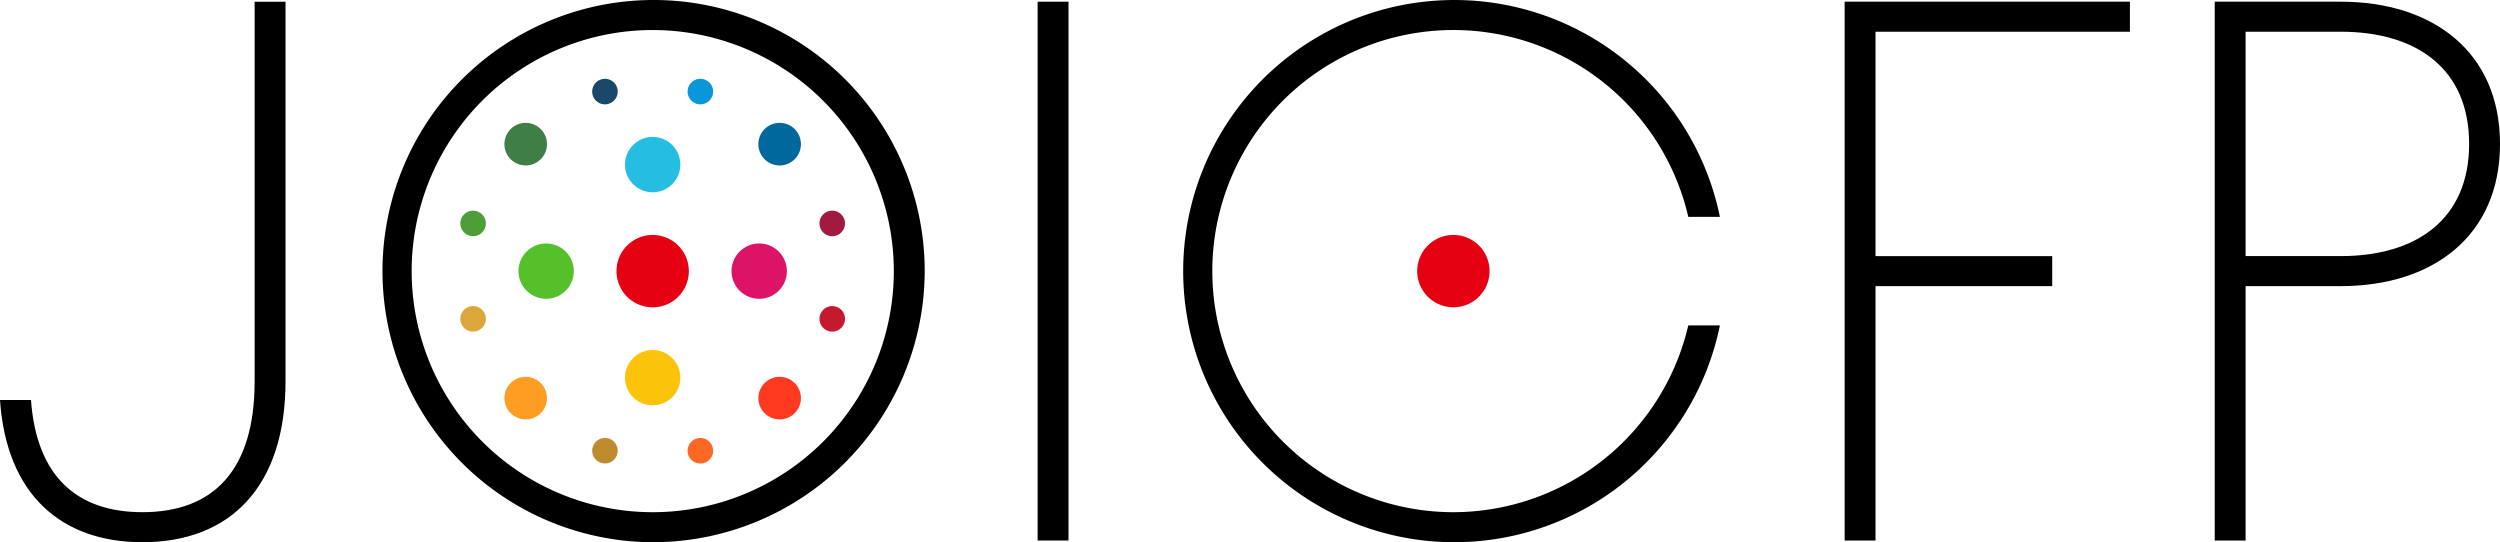 <svg xmlns="http://www.w3.org/2000/svg" width="600" height="130.132" viewBox="0 0 600 130.132">
  <g id="グループ_311" data-name="グループ 311" transform="translate(-659.744 -3725.724)">
    <g id="グループ_309" data-name="グループ 309">
      <rect id="長方形_128" data-name="長方形 128" width="7.411" height="129.315" transform="translate(908.773 3726.132)"/>
      <path id="パス_7590" data-name="パス 7590" d="M816.4,3855.856a65.066,65.066,0,1,1,65.274-65.063A65.241,65.241,0,0,1,816.4,3855.856Zm0-122.924a57.859,57.859,0,1,0,57.861,57.861A57.924,57.924,0,0,0,816.4,3732.932Z"/>
      <path id="パス_7591" data-name="パス 7591" d="M1198.69,3855.448h-7.412V3726.13l30.256,0c22.083,0,38.21,12.047,38.21,34.131s-16.127,34.134-38.21,34.134l-22.844,0Zm0-68.261,22.844,0c18.112,0,30.8-8.81,30.8-26.926s-12.686-26.923-30.8-26.923l-22.844,0Z"/>
      <path id="パス_7592" data-name="パス 7592" d="M1170.923,3733.34v-7.208h-68.465v129.315h7.411V3794.4h42.409v-7.207h-42.409V3733.34Z"/>
      <g id="グループ_307" data-name="グループ 307">
        <path id="パス_7593" data-name="パス 7593" d="M1008.572,3848.649a57.859,57.859,0,1,1,56.361-70.881h7.588a65.065,65.065,0,1,0,0,26.047h-7.588A57.943,57.943,0,0,1,1008.572,3848.649Z"/>
      </g>
      <g id="グループ_308" data-name="グループ 308">
        <path id="パス_7594" data-name="パス 7594" d="M720.857,3726.138l0,91.1c0,21.373-9.9,31.409-26.923,31.409-15.78,0-25.424-8.64-26.753-26.919h-7.434c1.505,22.422,14.468,34.128,34.187,34.128,20.993,0,34.335-13.269,34.335-38.618l0-91.1Z"/>
      </g>
    </g>
    <path id="パス_7595" data-name="パス 7595" d="M1017.238,3790.79a8.682,8.682,0,1,1-8.681-8.681A8.68,8.68,0,0,1,1017.238,3790.79Z" fill="#e50012"/>
    <g id="グループ_310" data-name="グループ 310">
      <path id="パス_7596" data-name="パス 7596" d="M856.42,3802.246a3.064,3.064,0,1,0,3.065-3.063A3.058,3.058,0,0,0,856.42,3802.246Z" fill="#c5192d"/>
      <path id="パス_7597" data-name="パス 7597" d="M856.419,3779.346a3.064,3.064,0,1,0,3.064-3.063A3.064,3.064,0,0,0,856.419,3779.346Z" fill="#a21942"/>
      <path id="パス_7598" data-name="パス 7598" d="M770.222,3802.249a3.064,3.064,0,1,0,3.062-3.063A3.067,3.067,0,0,0,770.222,3802.249Z" fill="#dda63a"/>
      <path id="パス_7599" data-name="パス 7599" d="M770.224,3779.346a3.064,3.064,0,1,0,3.06-3.063A3.061,3.061,0,0,0,770.224,3779.346Z" fill="#4c9f38"/>
      <path id="パス_7600" data-name="パス 7600" d="M809.744,3816.368a6.64,6.64,0,1,0,6.642-6.642A6.641,6.641,0,0,0,809.744,3816.368Z" fill="#fcc30b"/>
      <path id="パス_7601" data-name="パス 7601" d="M825.067,3790.8a8.682,8.682,0,1,0-8.683,8.681A8.678,8.678,0,0,0,825.067,3790.8Z" fill="#e50012"/>
      <path id="パス_7602" data-name="パス 7602" d="M809.743,3765.229a6.641,6.641,0,1,0,6.643-6.641A6.637,6.637,0,0,0,809.743,3765.229Z" fill="#26bde2"/>
      <path id="パス_7603" data-name="パス 7603" d="M785.908,3816.165a5.107,5.107,0,1,0,5.108,5.107A5.106,5.106,0,0,0,785.908,3816.165Z" fill="#fd9d24"/>
      <path id="パス_7604" data-name="パス 7604" d="M785.908,3765.429a5.109,5.109,0,1,0-5.107-5.11A5.11,5.11,0,0,0,785.908,3765.429Z" fill="#3f7e44"/>
      <path id="パス_7605" data-name="パス 7605" d="M846.861,3826.379a5.107,5.107,0,1,0-5.107-5.107A5.1,5.1,0,0,0,846.861,3826.379Z" fill="#ff3a21"/>
      <path id="パス_7606" data-name="パス 7606" d="M846.861,3755.212a5.109,5.109,0,1,0,5.107,5.107A5.1,5.1,0,0,0,846.861,3755.212Z" fill="#00689d"/>
      <path id="パス_7607" data-name="パス 7607" d="M841.952,3797.437a6.64,6.64,0,1,0-6.639-6.641A6.645,6.645,0,0,0,841.952,3797.437Z" fill="#dd1367"/>
      <path id="パス_7608" data-name="パス 7608" d="M790.812,3797.437a6.64,6.64,0,1,0-6.635-6.644A6.644,6.644,0,0,0,790.812,3797.437Z" fill="#56c02b"/>
      <path id="パス_7609" data-name="パス 7609" d="M824.771,3747.7a3.065,3.065,0,1,0,3.063-3.063A3.061,3.061,0,0,0,824.771,3747.7Z" fill="#0a97d9"/>
      <path id="パス_7610" data-name="パス 7610" d="M801.868,3747.7a3.065,3.065,0,1,0,3.066-3.06A3.071,3.071,0,0,0,801.868,3747.7Z" fill="#19486a"/>
      <path id="パス_7611" data-name="パス 7611" d="M824.768,3833.9a3.065,3.065,0,1,0,3.065-3.063A3.07,3.07,0,0,0,824.768,3833.9Z" fill="#fd6925"/>
      <path id="パス_7612" data-name="パス 7612" d="M804.934,3836.959a3.064,3.064,0,1,0-3.064-3.063A3.064,3.064,0,0,0,804.934,3836.959Z" fill="#bf8b2e"/>
    </g>
  </g>
</svg>

